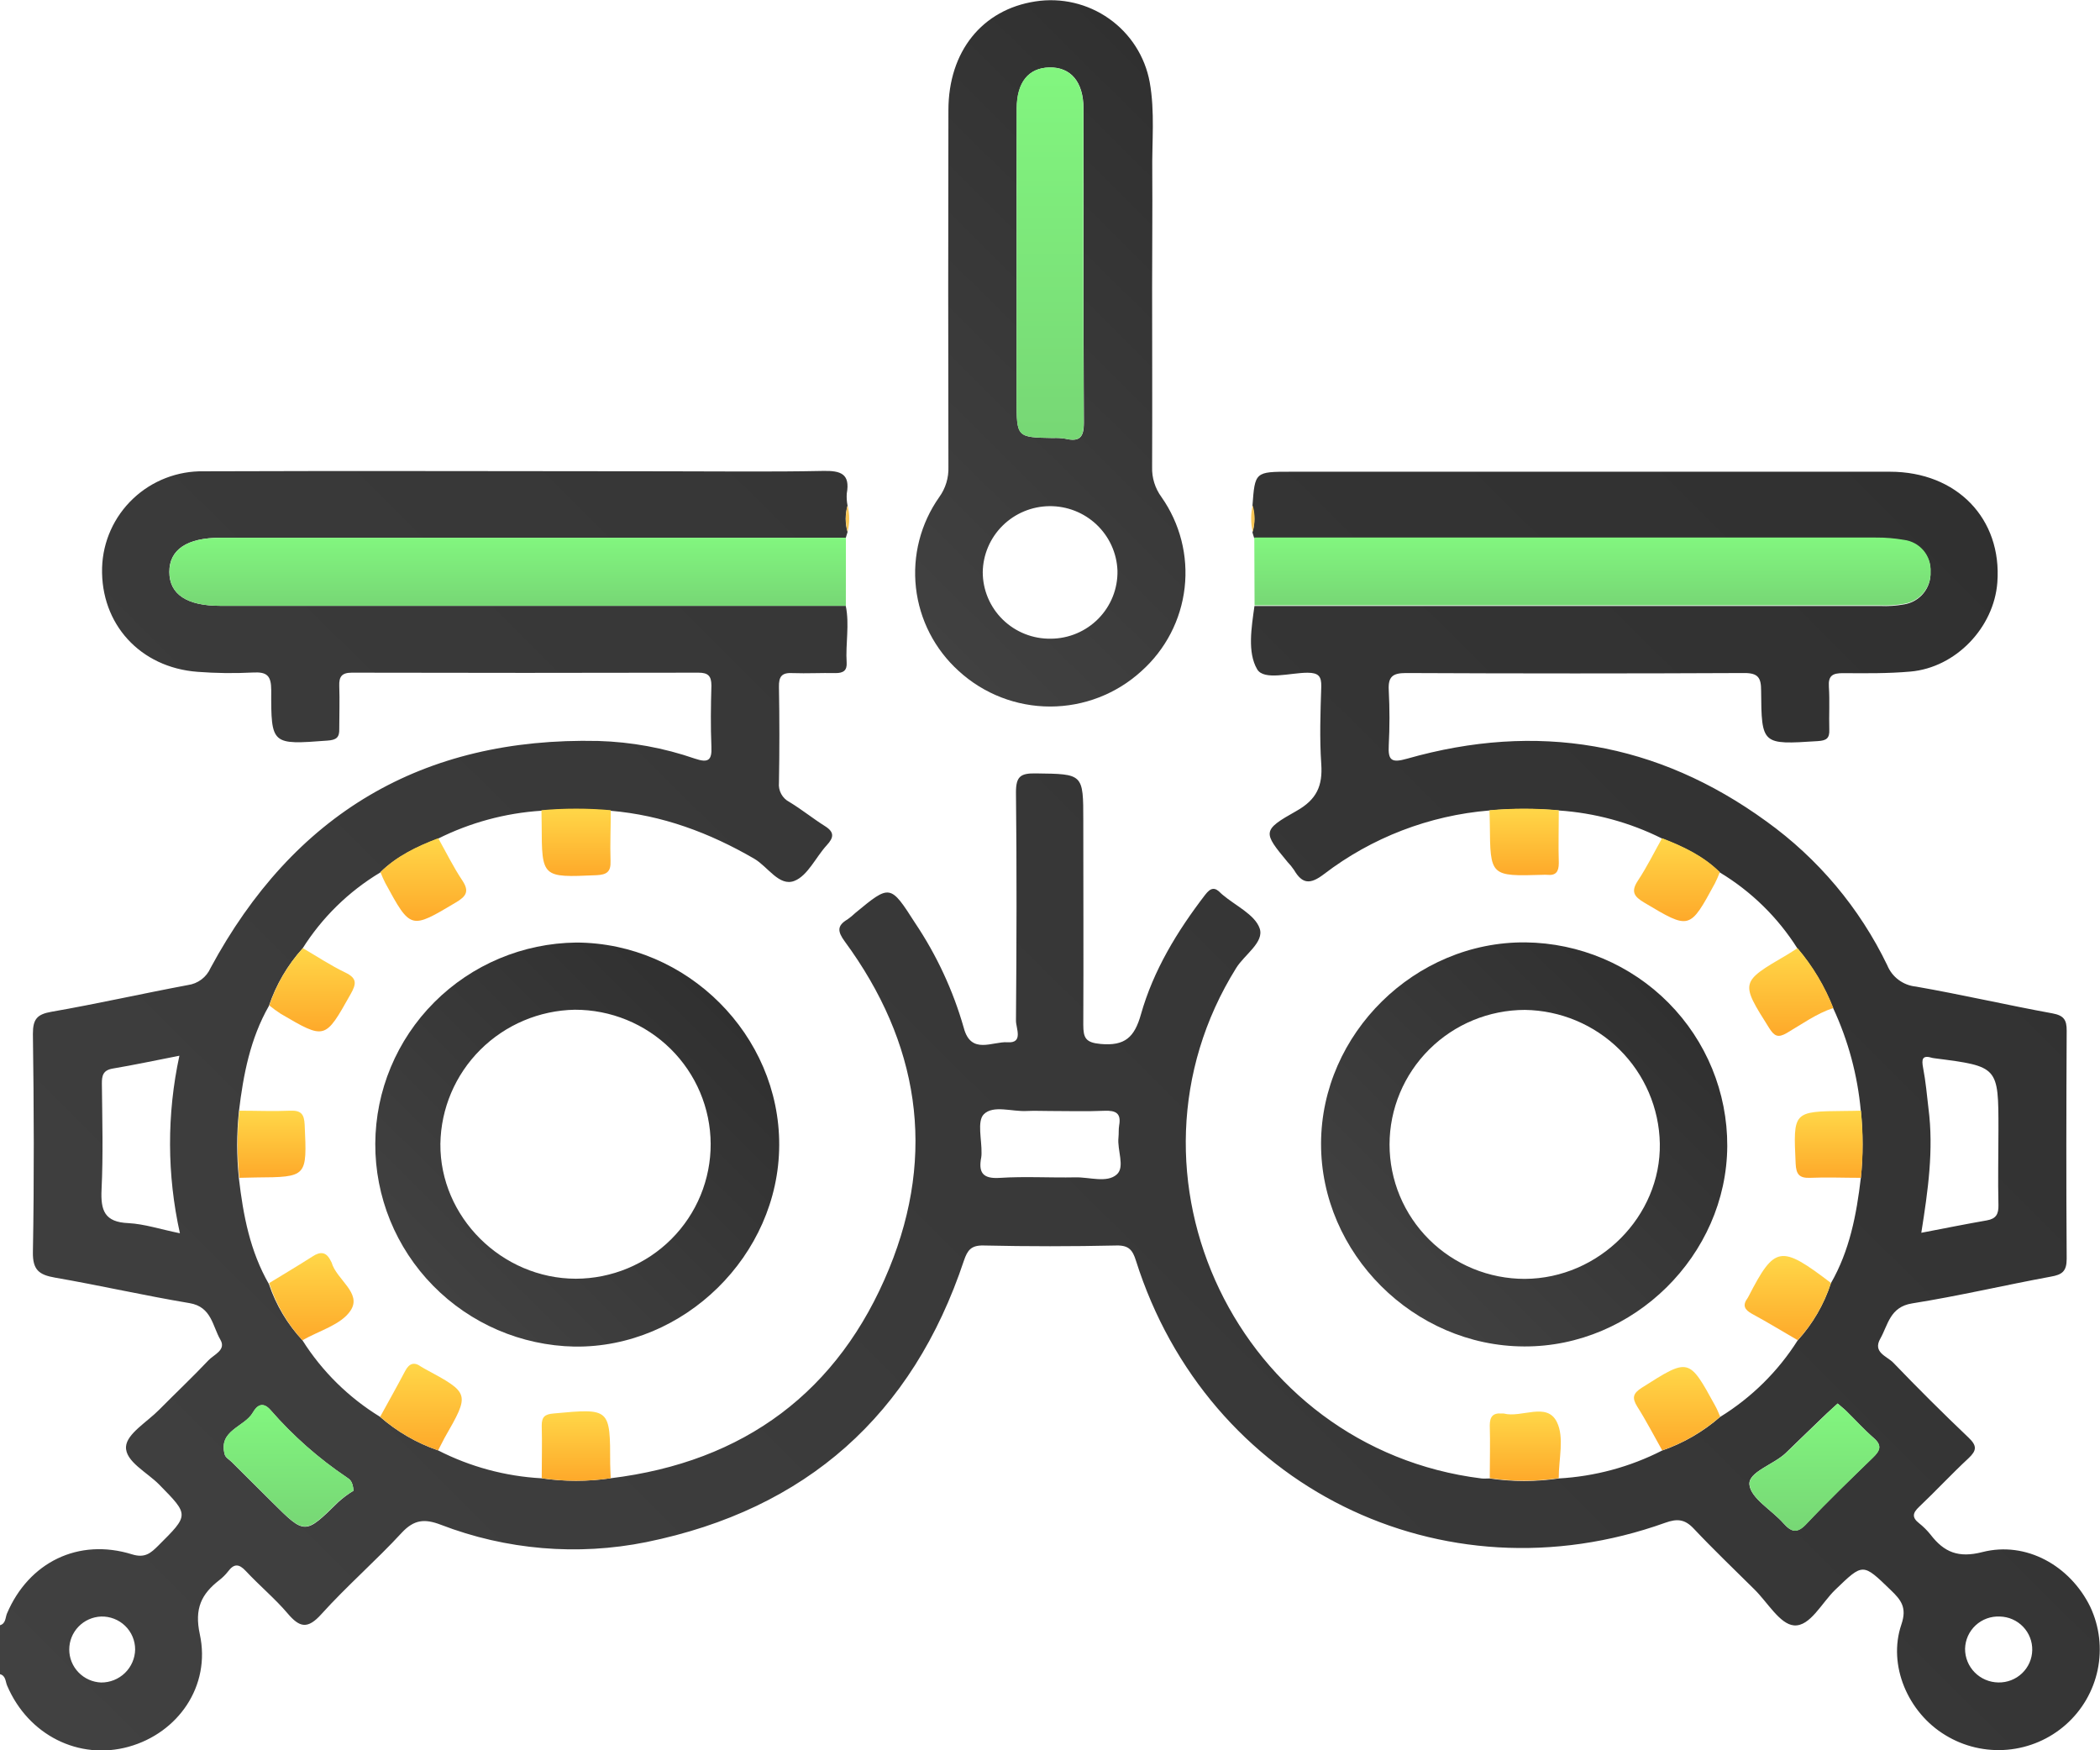<?xml version="1.0" encoding="UTF-8"?> <svg xmlns="http://www.w3.org/2000/svg" width="150" height="125" viewBox="0 0 150 125" fill="none"> <g clip-path="url(#clip0_571_5999)"> <path d="M21.602 95.718C23.003 97.936 24.897 99.805 27.139 101.18C28.354 102.241 29.765 103.057 31.293 103.583C33.586 104.755 36.101 105.434 38.676 105.575C40.309 105.816 41.969 105.816 43.603 105.575C53.161 104.415 59.918 99.379 63.515 90.588C66.899 82.328 65.629 74.433 60.339 67.235C59.812 66.515 59.782 66.105 60.544 65.656C60.741 65.515 60.928 65.36 61.104 65.193C63.572 63.155 63.59 63.144 65.364 65.916C66.907 68.216 68.08 70.741 68.84 73.401C69.355 75.363 70.894 74.361 71.962 74.436C73.126 74.519 72.561 73.419 72.569 72.885C72.614 67.449 72.629 62.014 72.569 56.579C72.569 55.449 72.902 55.219 73.967 55.234C77.378 55.279 77.378 55.234 77.378 58.624C77.378 63.476 77.401 68.331 77.378 73.182C77.378 74.131 77.545 74.459 78.617 74.557C80.353 74.715 81.035 74.075 81.494 72.448C82.385 69.299 84.079 66.515 86.076 63.913C86.478 63.389 86.773 63.329 87.213 63.8C87.247 63.837 87.289 63.864 87.323 63.897C88.251 64.685 89.635 65.317 89.976 66.304C90.317 67.291 88.899 68.169 88.301 69.129C79.091 83.891 88.475 103.436 105.821 105.587C106.015 105.609 106.2 105.587 106.405 105.587C108.038 105.828 109.698 105.828 111.332 105.587C113.908 105.444 116.426 104.766 118.722 103.594C120.245 103.066 121.651 102.251 122.864 101.195C125.103 99.816 126.997 97.948 128.401 95.733C129.476 94.553 130.286 93.16 130.778 91.646C132.116 89.319 132.608 86.75 132.915 84.136C133.08 82.541 133.08 80.935 132.915 79.341C132.686 76.802 132.02 74.321 130.944 72.007C130.336 70.451 129.471 69.006 128.386 67.732C126.988 65.517 125.088 63.659 122.838 62.304C121.667 61.148 120.219 60.462 118.711 59.882C116.411 58.733 113.904 58.053 111.336 57.882C109.688 57.733 108.03 57.733 106.382 57.882C102.088 58.237 97.988 59.814 94.573 62.425C93.588 63.178 93.023 63.144 92.428 62.127C92.291 61.926 92.138 61.737 91.969 61.562C90.203 59.43 90.135 59.302 92.61 57.912C94.058 57.095 94.482 56.115 94.376 54.564C94.251 52.733 94.315 50.884 94.376 49.045C94.395 48.292 94.179 48.051 93.402 48.044C92.155 48.044 90.283 48.624 89.798 47.799C89.089 46.59 89.392 44.819 89.604 43.279C104.499 43.279 119.39 43.279 134.28 43.279C134.863 43.306 135.448 43.267 136.023 43.162C136.563 43.072 137.052 42.787 137.396 42.363C137.74 41.939 137.917 41.405 137.891 40.861C137.92 40.316 137.74 39.781 137.389 39.362C137.038 38.943 136.54 38.671 135.996 38.601C135.326 38.485 134.646 38.43 133.965 38.435C119.174 38.435 104.381 38.435 89.585 38.435L89.46 38.024C89.638 37.409 89.638 36.756 89.46 36.141C89.638 33.689 89.638 33.689 92.223 33.689C106.481 33.689 120.737 33.689 134.992 33.689C139.786 33.689 143.011 37.053 142.667 41.599C142.424 44.819 139.699 47.675 136.466 47.961C134.867 48.104 133.249 48.085 131.638 48.074C130.907 48.074 130.581 48.247 130.634 49.042C130.702 50.059 130.634 51.083 130.664 52.1C130.691 52.741 130.452 52.891 129.826 52.929C125.851 53.185 125.824 53.2 125.794 49.313C125.794 48.405 125.582 48.062 124.585 48.066C116.533 48.104 108.477 48.104 100.417 48.066C99.451 48.066 99.144 48.352 99.197 49.298C99.265 50.607 99.265 51.918 99.197 53.227C99.136 54.323 99.409 54.496 100.508 54.183C109.774 51.547 118.373 52.997 126.162 58.654C129.86 61.31 132.831 64.844 134.803 68.933C134.972 69.349 135.252 69.711 135.614 69.98C135.975 70.249 136.404 70.415 136.853 70.459C140.116 71.028 143.345 71.777 146.604 72.372C147.419 72.523 147.624 72.84 147.62 73.604C147.593 79.039 147.582 84.471 147.62 89.906C147.62 90.803 147.286 91.036 146.483 91.175C143.174 91.786 139.9 92.558 136.58 93.085C134.988 93.338 134.863 94.622 134.306 95.605C133.749 96.588 134.787 96.856 135.231 97.315C136.982 99.138 138.776 100.924 140.612 102.671C141.223 103.251 141.2 103.587 140.612 104.14C139.396 105.27 138.274 106.483 137.073 107.621C136.614 108.054 136.557 108.374 137.073 108.781C137.378 109.023 137.656 109.298 137.899 109.602C138.858 110.852 139.885 111.286 141.598 110.845C144.721 110.046 147.866 111.813 149.306 114.758C149.964 116.16 150.149 117.734 149.835 119.249C149.521 120.763 148.724 122.137 147.563 123.165C146.402 124.194 144.937 124.823 143.388 124.96C141.838 125.096 140.285 124.733 138.96 123.923C136.288 122.314 134.821 118.928 135.814 116.013C136.224 114.811 135.795 114.269 135.056 113.561C133.044 111.613 133.082 111.621 131.092 113.534C130.126 114.461 129.296 116.171 128.144 116.081C127.136 116.001 126.249 114.427 125.309 113.504C123.857 112.065 122.379 110.653 120.977 109.165C120.344 108.495 119.802 108.442 118.938 108.754C102.986 114.465 86.239 106.159 81.138 90.03C80.91 89.307 80.653 88.931 79.762 88.949C76.589 89.02 73.415 89.02 70.242 88.949C69.362 88.931 69.105 89.292 68.855 90.019C65.178 101.048 57.591 107.805 46.165 110.133C41.251 111.123 36.154 110.691 31.479 108.89C30.342 108.457 29.584 108.513 28.701 109.459C26.855 111.459 24.782 113.256 22.959 115.275C21.966 116.378 21.398 116.235 20.534 115.214C19.669 114.193 18.525 113.233 17.562 112.201C17.073 111.677 16.721 111.655 16.293 112.224C16.113 112.454 15.906 112.661 15.675 112.841C14.383 113.843 13.875 114.875 14.273 116.717C15.072 120.401 12.73 123.765 9.187 124.748C5.643 125.731 2.016 123.923 0.508 120.378C0.383 120.092 0.421 119.678 0 119.565V116.069C0.417 115.949 0.379 115.531 0.493 115.244C2.054 111.564 5.613 109.82 9.433 111.007C10.354 111.293 10.771 110.916 11.305 110.385C13.518 108.182 13.511 108.205 11.381 106.035C10.513 105.146 8.933 104.374 9.001 103.312C9.062 102.389 10.517 101.549 11.373 100.675C12.537 99.5 13.742 98.362 14.879 97.161C15.258 96.743 16.179 96.426 15.743 95.68C15.175 94.709 15.118 93.33 13.541 93.066C10.324 92.528 7.136 91.801 3.923 91.243C2.786 91.044 2.327 90.693 2.35 89.413C2.444 84.222 2.422 79.028 2.35 73.838C2.35 72.802 2.63 72.44 3.669 72.259C6.932 71.691 10.165 70.96 13.42 70.35C13.772 70.302 14.106 70.165 14.389 69.952C14.673 69.739 14.896 69.457 15.038 69.133C20.958 58.161 30.145 52.631 42.735 52.918C45.091 52.986 47.422 53.413 49.648 54.183C50.584 54.496 50.86 54.307 50.815 53.332C50.754 51.878 50.773 50.42 50.815 48.966C50.815 48.277 50.584 48.04 49.886 48.04C41.635 48.06 33.384 48.06 25.134 48.04C24.411 48.04 24.21 48.326 24.233 48.989C24.27 50.006 24.233 51.027 24.233 52.044C24.255 52.673 24.02 52.846 23.391 52.891C19.397 53.193 19.359 53.208 19.374 49.294C19.374 48.255 19.071 47.972 18.063 48.029C16.747 48.097 15.428 48.081 14.114 47.98C10.005 47.675 7.182 44.559 7.292 40.54C7.348 38.672 8.144 36.901 9.507 35.613C10.869 34.324 12.688 33.622 14.568 33.659C25.601 33.614 36.633 33.659 47.669 33.659C51.38 33.659 55.09 33.708 58.796 33.632C60.055 33.606 60.74 33.836 60.483 35.245C60.464 35.535 60.483 35.826 60.54 36.111C60.361 36.726 60.361 37.379 60.54 37.994L60.415 38.405H15.743C13.352 38.405 12.09 39.256 12.094 40.846C12.097 42.435 13.333 43.267 15.736 43.267H60.411C60.691 44.612 60.388 45.968 60.475 47.317C60.513 47.897 60.225 48.07 59.687 48.07C58.664 48.047 57.637 48.108 56.617 48.07C55.833 48.025 55.624 48.319 55.639 49.064C55.68 51.339 55.68 53.616 55.639 55.893C55.61 56.174 55.667 56.457 55.802 56.705C55.938 56.953 56.145 57.154 56.397 57.283C57.269 57.81 58.065 58.458 58.929 59.001C59.619 59.434 59.558 59.818 59.054 60.364C58.266 61.223 57.697 62.538 56.742 62.911C55.658 63.336 54.847 61.894 53.877 61.329C50.678 59.472 47.305 58.214 43.603 57.901C41.955 57.752 40.297 57.752 38.649 57.901C36.081 58.069 33.573 58.75 31.274 59.901C29.758 60.477 28.318 61.167 27.147 62.319C24.896 63.673 22.997 65.534 21.602 67.751C20.531 68.937 19.716 70.33 19.207 71.841C17.877 74.173 17.38 76.738 17.066 79.375C16.899 80.969 16.899 82.576 17.066 84.169C17.373 86.806 17.862 89.36 19.207 91.703C19.709 93.195 20.526 94.564 21.602 95.718ZM12.851 88.076C11.924 83.901 11.911 79.577 12.814 75.397C11.097 75.732 9.585 76.056 8.061 76.312C7.36 76.429 7.269 76.813 7.277 77.416C7.303 79.932 7.375 82.456 7.254 84.949C7.182 86.456 7.47 87.281 9.172 87.352C10.32 87.413 11.453 87.793 12.851 88.076ZM137.236 88.042C138.892 87.725 140.404 87.42 141.92 87.156C142.583 87.04 142.761 86.701 142.746 86.057C142.701 84.267 142.746 82.475 142.746 80.685C142.746 76.165 142.746 76.165 138.179 75.578C138.131 75.574 138.083 75.567 138.035 75.555C137.277 75.318 137.251 75.664 137.368 76.282C137.55 77.231 137.637 78.196 137.747 79.152C138.13 82.113 137.717 85.006 137.236 88.042ZM74.953 79.344C74.418 79.344 73.88 79.318 73.346 79.344C72.292 79.405 70.947 78.9 70.272 79.578C69.779 80.075 70.132 81.401 70.109 82.354C70.111 82.451 70.104 82.548 70.09 82.644C69.882 83.714 70.166 84.203 71.413 84.121C73.209 84.004 75.013 84.121 76.817 84.083C77.822 84.06 79.065 84.505 79.77 83.876C80.376 83.337 79.788 82.135 79.891 81.239C79.921 80.949 79.891 80.651 79.94 80.369C80.096 79.506 79.701 79.296 78.894 79.329C77.583 79.386 76.268 79.344 74.953 79.344ZM25.252 106.464C25.195 105.783 24.987 105.658 24.786 105.523C22.762 104.163 20.927 102.545 19.328 100.709C18.76 100.057 18.339 100.408 18.07 100.878C17.464 101.929 15.573 102.136 16.058 103.892C16.115 104.095 16.38 104.242 16.554 104.415L19.453 107.297C21.792 109.621 21.78 109.613 24.172 107.267C24.506 106.965 24.867 106.695 25.252 106.461V106.464ZM131.259 100.238C130.99 100.483 130.747 100.701 130.501 100.927C129.519 101.873 128.534 102.811 127.56 103.764C126.696 104.6 124.869 105.12 124.956 106.024C125.055 107.01 126.552 107.839 127.386 108.785C127.95 109.417 128.356 109.538 129.015 108.841C130.55 107.214 132.165 105.658 133.772 104.099C134.264 103.62 134.465 103.248 133.844 102.705C133.146 102.099 132.525 101.409 131.865 100.762C131.706 100.603 131.509 100.457 131.259 100.234V100.238ZM9.653 117.798C9.653 117.484 9.59 117.173 9.467 116.884C9.344 116.594 9.164 116.332 8.938 116.113C8.711 115.894 8.443 115.722 8.148 115.608C7.854 115.494 7.539 115.439 7.224 115.448C6.611 115.472 6.032 115.731 5.608 116.17C5.183 116.609 4.946 117.195 4.946 117.804C4.946 118.413 5.183 118.998 5.608 119.437C6.032 119.877 6.611 120.136 7.224 120.16C7.86 120.164 8.472 119.918 8.927 119.476C9.382 119.033 9.643 118.431 9.653 117.798ZM142.739 120.156C143.05 120.163 143.359 120.109 143.649 119.997C143.939 119.885 144.204 119.718 144.429 119.504C144.654 119.29 144.834 119.035 144.96 118.752C145.085 118.469 145.153 118.164 145.16 117.855C145.167 117.546 145.113 117.238 145 116.95C144.888 116.661 144.719 116.398 144.504 116.175C144.289 115.951 144.032 115.772 143.747 115.647C143.462 115.522 143.156 115.455 142.845 115.448C142.529 115.433 142.213 115.48 141.916 115.588C141.62 115.696 141.347 115.862 141.116 116.076C140.885 116.291 140.699 116.549 140.569 116.835C140.44 117.122 140.37 117.431 140.362 117.745C140.357 118.378 140.604 118.987 141.05 119.438C141.495 119.89 142.102 120.148 142.739 120.156Z" fill="url(#paint0_linear_571_5999)"></path> <path d="M82.294 20.547C82.294 24.819 82.313 29.09 82.294 33.354C82.27 34.122 82.505 34.876 82.961 35.497C84.29 37.385 84.879 39.691 84.616 41.981C84.353 44.271 83.256 46.386 81.532 47.927C79.754 49.554 77.426 50.458 75.01 50.458C72.593 50.458 70.264 49.554 68.487 47.927C66.771 46.38 65.682 44.263 65.425 41.974C65.168 39.685 65.761 37.382 67.092 35.497C67.542 34.873 67.771 34.118 67.744 33.35C67.724 24.858 67.724 16.365 67.744 7.872C67.744 3.669 70.162 0.682 73.952 0.102C75.802 -0.187 77.693 0.255 79.22 1.334C80.747 2.412 81.789 4.041 82.123 5.872C82.502 7.989 82.275 10.132 82.305 12.276C82.324 15.014 82.294 17.782 82.294 20.547ZM72.618 18.807V28.559C72.618 31.237 72.618 31.237 75.218 31.282C75.511 31.266 75.804 31.283 76.093 31.331C77.102 31.568 77.427 31.248 77.42 30.182C77.374 22.709 77.42 15.236 77.393 7.763C77.393 5.842 76.48 4.78 74.945 4.818C73.467 4.855 72.633 5.88 72.626 7.744C72.611 11.432 72.618 15.12 72.618 18.807ZM75.059 45.614C75.694 45.611 76.322 45.482 76.906 45.235C77.491 44.988 78.02 44.628 78.463 44.176C78.906 43.724 79.254 43.188 79.487 42.601C79.72 42.014 79.832 41.386 79.819 40.755C79.773 39.509 79.238 38.33 78.33 37.469C77.422 36.608 76.211 36.134 74.956 36.148C73.701 36.162 72.501 36.662 71.612 37.543C70.723 38.423 70.215 39.614 70.196 40.861C70.197 41.492 70.323 42.116 70.569 42.698C70.814 43.279 71.174 43.807 71.626 44.249C72.079 44.691 72.615 45.04 73.205 45.274C73.794 45.509 74.424 45.624 75.059 45.614Z" fill="url(#paint1_linear_571_5999)"></path> <path d="M41.162 67.314C49.09 67.336 55.689 73.928 55.658 81.789C55.628 89.65 48.859 96.276 41.037 96.17C37.226 96.095 33.598 94.533 30.936 91.822C28.273 89.112 26.79 85.469 26.806 81.681C26.823 77.893 28.337 74.263 31.023 71.575C33.709 68.887 37.351 67.356 41.162 67.314ZM50.762 81.691C50.749 79.144 49.72 76.705 47.902 74.91C46.083 73.114 43.623 72.109 41.06 72.112C38.522 72.159 36.102 73.184 34.31 74.97C32.518 76.757 31.495 79.165 31.456 81.687C31.41 86.908 35.837 91.315 41.132 91.323C42.401 91.32 43.656 91.068 44.827 90.582C45.998 90.096 47.062 89.386 47.956 88.491C48.85 87.597 49.559 86.536 50.04 85.369C50.521 84.202 50.767 82.952 50.762 81.691Z" fill="url(#paint2_linear_571_5999)"></path> <path d="M123.376 81.846C123.334 89.639 116.694 96.196 108.868 96.159C100.978 96.136 94.342 89.507 94.361 81.665C94.38 73.823 101.073 67.231 108.963 67.302C112.81 67.346 116.484 68.899 119.184 71.624C121.883 74.348 123.39 78.022 123.376 81.846ZM99.253 81.736C99.253 82.997 99.503 84.246 99.988 85.411C100.474 86.576 101.186 87.635 102.083 88.526C102.981 89.418 104.047 90.125 105.219 90.606C106.392 91.088 107.649 91.335 108.918 91.334C114.223 91.307 118.65 86.859 118.559 81.665C118.511 79.143 117.479 76.738 115.681 74.958C113.883 73.177 111.459 72.161 108.921 72.124C106.358 72.129 103.901 73.143 102.089 74.945C100.277 76.747 99.257 79.189 99.253 81.736Z" fill="url(#paint3_linear_571_5999)"></path> <path d="M60.418 43.267H15.743C13.34 43.267 12.101 42.443 12.101 40.846C12.101 39.248 13.359 38.405 15.751 38.405H60.422C60.422 40.022 60.421 41.643 60.418 43.267Z" fill="url(#paint4_linear_571_5999)"></path> <path d="M89.593 38.39C104.384 38.39 119.177 38.39 133.973 38.39C134.653 38.384 135.333 38.44 136.004 38.556C136.548 38.626 137.045 38.898 137.397 39.317C137.748 39.736 137.927 40.271 137.899 40.816C137.924 41.36 137.748 41.894 137.404 42.318C137.06 42.742 136.571 43.026 136.031 43.117C135.456 43.222 134.871 43.261 134.287 43.234C119.398 43.234 104.506 43.234 89.612 43.234C89.602 41.629 89.596 40.014 89.593 38.39Z" fill="url(#paint5_linear_571_5999)"></path> <path d="M43.622 105.572C41.988 105.813 40.328 105.813 38.695 105.572C38.695 104.31 38.729 103.052 38.695 101.805C38.695 101.187 38.918 100.999 39.544 100.946C43.584 100.57 43.584 100.57 43.584 104.555C43.584 104.894 43.614 105.233 43.622 105.572Z" fill="url(#paint6_linear_571_5999)"></path> <path d="M111.339 105.568C109.706 105.809 108.046 105.809 106.412 105.568C106.412 104.306 106.45 103.048 106.412 101.801C106.412 101.18 106.636 100.894 107.265 100.95C107.314 100.944 107.364 100.944 107.413 100.95C108.69 101.281 110.487 100.102 111.203 101.553C111.752 102.645 111.332 104.212 111.339 105.568Z" fill="url(#paint7_linear_571_5999)"></path> <path d="M128.394 67.713C129.479 68.988 130.343 70.432 130.952 71.988C129.736 72.391 128.708 73.144 127.617 73.781C127.003 74.135 126.738 74.003 126.374 73.427C124.301 70.139 124.286 70.15 127.651 68.184C127.905 68.037 128.148 67.871 128.394 67.713Z" fill="url(#paint8_linear_571_5999)"></path> <path d="M130.785 91.627C130.293 93.142 129.483 94.534 128.409 95.714C127.325 95.085 126.252 94.43 125.146 93.831C124.604 93.537 124.445 93.221 124.831 92.701C124.86 92.661 124.884 92.618 124.903 92.573C126.772 88.949 127.196 88.893 130.785 91.627Z" fill="url(#paint9_linear_571_5999)"></path> <path d="M38.676 57.863C40.324 57.715 41.981 57.715 43.629 57.863C43.629 59.076 43.569 60.289 43.61 61.498C43.637 62.251 43.356 62.47 42.602 62.504C38.702 62.673 38.702 62.696 38.691 58.877C38.691 58.541 38.68 58.202 38.676 57.863Z" fill="url(#paint10_linear_571_5999)"></path> <path d="M106.39 57.867C108.038 57.718 109.695 57.718 111.343 57.867C111.343 59.129 111.305 60.387 111.343 61.634C111.343 62.255 111.138 62.545 110.502 62.477C110.403 62.47 110.305 62.47 110.206 62.477C106.447 62.587 106.45 62.587 106.416 58.873C106.416 58.545 106.397 58.206 106.39 57.867Z" fill="url(#paint11_linear_571_5999)"></path> <path d="M19.234 71.804C19.743 70.292 20.558 68.9 21.629 67.713C22.633 68.297 23.607 68.948 24.661 69.453C25.521 69.868 25.46 70.263 25.04 71.005C23.213 74.252 23.236 74.267 20.049 72.399C19.766 72.215 19.494 72.016 19.234 71.804Z" fill="url(#paint12_linear_571_5999)"></path> <path d="M27.174 62.282C28.345 61.129 29.788 60.44 31.301 59.863C31.869 60.873 32.381 61.92 33.021 62.877C33.537 63.653 33.306 64.007 32.574 64.444C29.326 66.38 29.337 66.398 27.522 63.065C27.392 62.81 27.276 62.549 27.174 62.282Z" fill="url(#paint13_linear_571_5999)"></path> <path d="M118.718 59.863C120.234 60.444 121.674 61.129 122.845 62.285C122.743 62.556 122.627 62.821 122.497 63.08C120.685 66.421 120.697 66.398 117.441 64.459C116.706 64.022 116.482 63.668 116.994 62.892C117.634 61.924 118.15 60.877 118.718 59.863Z" fill="url(#paint14_linear_571_5999)"></path> <path d="M21.602 95.718C20.524 94.543 19.713 93.15 19.226 91.635C20.261 91.002 21.303 90.385 22.322 89.733C22.891 89.356 23.312 89.405 23.619 90.038C23.644 90.079 23.667 90.122 23.687 90.166C24.032 91.39 25.877 92.343 25.04 93.597C24.369 94.614 22.792 95.032 21.602 95.718Z" fill="url(#paint15_linear_571_5999)"></path> <path d="M31.293 103.583C29.77 103.058 28.363 102.244 27.151 101.187C27.75 100.095 28.363 99.01 28.943 97.906C29.235 97.357 29.591 97.247 30.08 97.605C30.161 97.659 30.244 97.708 30.331 97.752C33.578 99.504 33.578 99.504 31.752 102.694C31.604 102.98 31.456 103.278 31.293 103.583Z" fill="url(#paint16_linear_571_5999)"></path> <path d="M122.872 101.176C121.659 102.235 120.253 103.052 118.73 103.583C118.138 102.536 117.593 101.474 116.945 100.453C116.566 99.831 116.626 99.519 117.282 99.101C120.64 96.972 120.628 96.95 122.516 100.4C122.652 100.641 122.755 100.912 122.872 101.176Z" fill="url(#paint17_linear_571_5999)"></path> <path d="M17.096 84.117C16.929 82.523 16.929 80.916 17.096 79.322C18.313 79.322 19.533 79.375 20.75 79.322C21.508 79.296 21.727 79.574 21.762 80.324C21.932 84.064 21.955 84.064 18.267 84.091C17.873 84.094 17.483 84.109 17.096 84.117Z" fill="url(#paint18_linear_571_5999)"></path> <path d="M132.923 79.322C133.088 80.916 133.088 82.523 132.923 84.117C131.702 84.117 130.486 84.064 129.269 84.117C128.511 84.143 128.295 83.849 128.261 83.107C128.087 79.375 128.064 79.375 131.755 79.341C132.146 79.341 132.532 79.329 132.923 79.322Z" fill="url(#paint19_linear_571_5999)"></path> <path d="M60.547 37.979C60.368 37.364 60.368 36.711 60.547 36.096C60.695 36.715 60.695 37.36 60.547 37.979Z" fill="#F8C656"></path> <path d="M89.479 36.092C89.657 36.707 89.657 37.36 89.479 37.975C89.33 37.356 89.33 36.711 89.479 36.092Z" fill="#F8C656"></path> <path d="M25.252 106.461C24.865 106.689 24.501 106.954 24.164 107.252C21.773 109.598 21.784 109.606 19.446 107.282L16.547 104.4C16.372 104.227 16.107 104.08 16.05 103.877C15.565 102.136 17.456 101.929 18.063 100.863C18.332 100.393 18.752 100.042 19.321 100.694C20.921 102.534 22.759 104.157 24.786 105.519C24.987 105.655 25.195 105.779 25.252 106.461Z" fill="url(#paint20_linear_571_5999)"></path> <path d="M131.259 100.234C131.517 100.456 131.706 100.611 131.877 100.769C132.536 101.417 133.158 102.106 133.855 102.713C134.477 103.255 134.276 103.628 133.783 104.106C132.176 105.666 130.562 107.221 129.027 108.849C128.367 109.549 127.962 109.425 127.397 108.792C126.563 107.847 125.066 107.018 124.968 106.031C124.881 105.116 126.707 104.596 127.571 103.771C128.545 102.822 129.531 101.888 130.512 100.935C130.751 100.698 130.99 100.479 131.259 100.234Z" fill="url(#paint21_linear_571_5999)"></path> <path d="M72.618 18.807C72.618 15.119 72.618 11.432 72.618 7.744C72.618 5.88 73.459 4.855 74.938 4.818C76.472 4.78 77.382 5.842 77.386 7.763C77.386 15.236 77.367 22.709 77.412 30.182C77.412 31.248 77.094 31.568 76.086 31.331C75.797 31.282 75.503 31.266 75.21 31.282C72.611 31.237 72.611 31.237 72.611 28.559L72.618 18.807Z" fill="url(#paint22_linear_571_5999)"></path> </g> <defs> <linearGradient id="paint0_linear_571_5999" x1="18.487" y1="139.087" x2="130.848" y2="26.033" gradientUnits="userSpaceOnUse"> <stop stop-color="#414141"></stop> <stop offset="1" stop-color="#303030"></stop> </linearGradient> <linearGradient id="paint1_linear_571_5999" x1="60.562" y1="40.062" x2="89.267" y2="11.18" gradientUnits="userSpaceOnUse"> <stop stop-color="#414141"></stop> <stop offset="1" stop-color="#303030"></stop> </linearGradient> <linearGradient id="paint2_linear_571_5999" x1="30.907" y1="91.88" x2="51.223" y2="71.441" gradientUnits="userSpaceOnUse"> <stop stop-color="#414141"></stop> <stop offset="1" stop-color="#303030"></stop> </linearGradient> <linearGradient id="paint3_linear_571_5999" x1="98.67" y1="91.88" x2="118.983" y2="71.438" gradientUnits="userSpaceOnUse"> <stop stop-color="#414141"></stop> <stop offset="1" stop-color="#303030"></stop> </linearGradient> <linearGradient id="paint4_linear_571_5999" x1="36.262" y1="38.405" x2="36.262" y2="43.267" gradientUnits="userSpaceOnUse"> <stop stop-color="#82F67F"></stop> <stop offset="1" stop-color="#77D775"></stop> </linearGradient> <linearGradient id="paint5_linear_571_5999" x1="113.747" y1="38.389" x2="113.747" y2="43.242" gradientUnits="userSpaceOnUse"> <stop stop-color="#82F67F"></stop> <stop offset="1" stop-color="#77D775"></stop> </linearGradient> <linearGradient id="paint6_linear_571_5999" x1="41.158" y1="100.79" x2="41.158" y2="105.752" gradientUnits="userSpaceOnUse"> <stop stop-color="#FFD748"></stop> <stop offset="1" stop-color="#FEA92A"></stop> </linearGradient> <linearGradient id="paint7_linear_571_5999" x1="108.949" y1="100.809" x2="108.949" y2="105.749" gradientUnits="userSpaceOnUse"> <stop stop-color="#FFD748"></stop> <stop offset="1" stop-color="#FEA92A"></stop> </linearGradient> <linearGradient id="paint8_linear_571_5999" x1="127.949" y1="67.713" x2="127.949" y2="73.977" gradientUnits="userSpaceOnUse"> <stop stop-color="#FFD748"></stop> <stop offset="1" stop-color="#FEA92A"></stop> </linearGradient> <linearGradient id="paint9_linear_571_5999" x1="127.702" y1="89.701" x2="127.702" y2="95.714" gradientUnits="userSpaceOnUse"> <stop stop-color="#FFD748"></stop> <stop offset="1" stop-color="#FEA92A"></stop> </linearGradient> <linearGradient id="paint10_linear_571_5999" x1="41.153" y1="57.752" x2="41.153" y2="62.559" gradientUnits="userSpaceOnUse"> <stop stop-color="#FFD748"></stop> <stop offset="1" stop-color="#FEA92A"></stop> </linearGradient> <linearGradient id="paint11_linear_571_5999" x1="108.866" y1="57.755" x2="108.866" y2="62.507" gradientUnits="userSpaceOnUse"> <stop stop-color="#FFD748"></stop> <stop offset="1" stop-color="#FEA92A"></stop> </linearGradient> <linearGradient id="paint12_linear_571_5999" x1="22.286" y1="67.713" x2="22.286" y2="73.657" gradientUnits="userSpaceOnUse"> <stop stop-color="#FFD748"></stop> <stop offset="1" stop-color="#FEA92A"></stop> </linearGradient> <linearGradient id="paint13_linear_571_5999" x1="30.236" y1="59.863" x2="30.236" y2="65.764" gradientUnits="userSpaceOnUse"> <stop stop-color="#FFD748"></stop> <stop offset="1" stop-color="#FEA92A"></stop> </linearGradient> <linearGradient id="paint14_linear_571_5999" x1="119.781" y1="59.863" x2="119.781" y2="65.783" gradientUnits="userSpaceOnUse"> <stop stop-color="#FFD748"></stop> <stop offset="1" stop-color="#FEA92A"></stop> </linearGradient> <linearGradient id="paint15_linear_571_5999" x1="22.241" y1="89.495" x2="22.241" y2="95.718" gradientUnits="userSpaceOnUse"> <stop stop-color="#FFD748"></stop> <stop offset="1" stop-color="#FEA92A"></stop> </linearGradient> <linearGradient id="paint16_linear_571_5999" x1="30.066" y1="97.398" x2="30.066" y2="103.583" gradientUnits="userSpaceOnUse"> <stop stop-color="#FFD748"></stop> <stop offset="1" stop-color="#FEA92A"></stop> </linearGradient> <linearGradient id="paint17_linear_571_5999" x1="119.791" y1="97.631" x2="119.791" y2="103.583" gradientUnits="userSpaceOnUse"> <stop stop-color="#FFD748"></stop> <stop offset="1" stop-color="#FEA92A"></stop> </linearGradient> <linearGradient id="paint18_linear_571_5999" x1="19.395" y1="79.32" x2="19.395" y2="84.117" gradientUnits="userSpaceOnUse"> <stop stop-color="#FFD748"></stop> <stop offset="1" stop-color="#FEA92A"></stop> </linearGradient> <linearGradient id="paint19_linear_571_5999" x1="130.624" y1="79.322" x2="130.624" y2="84.118" gradientUnits="userSpaceOnUse"> <stop stop-color="#FFD748"></stop> <stop offset="1" stop-color="#FEA92A"></stop> </linearGradient> <linearGradient id="paint20_linear_571_5999" x1="20.612" y1="100.336" x2="20.612" y2="109.018" gradientUnits="userSpaceOnUse"> <stop stop-color="#82F67F"></stop> <stop offset="1" stop-color="#77D775"></stop> </linearGradient> <linearGradient id="paint21_linear_571_5999" x1="129.604" y1="100.234" x2="129.604" y2="109.323" gradientUnits="userSpaceOnUse"> <stop stop-color="#82F67F"></stop> <stop offset="1" stop-color="#77D775"></stop> </linearGradient> <linearGradient id="paint22_linear_571_5999" x1="75.011" y1="4.817" x2="75.011" y2="31.405" gradientUnits="userSpaceOnUse"> <stop stop-color="#82F67F"></stop> <stop offset="1" stop-color="#77D775"></stop> </linearGradient> <clipPath id="clip0_571_5999"> <rect width="150" height="125" fill="white"></rect> </clipPath> </defs> </svg> 